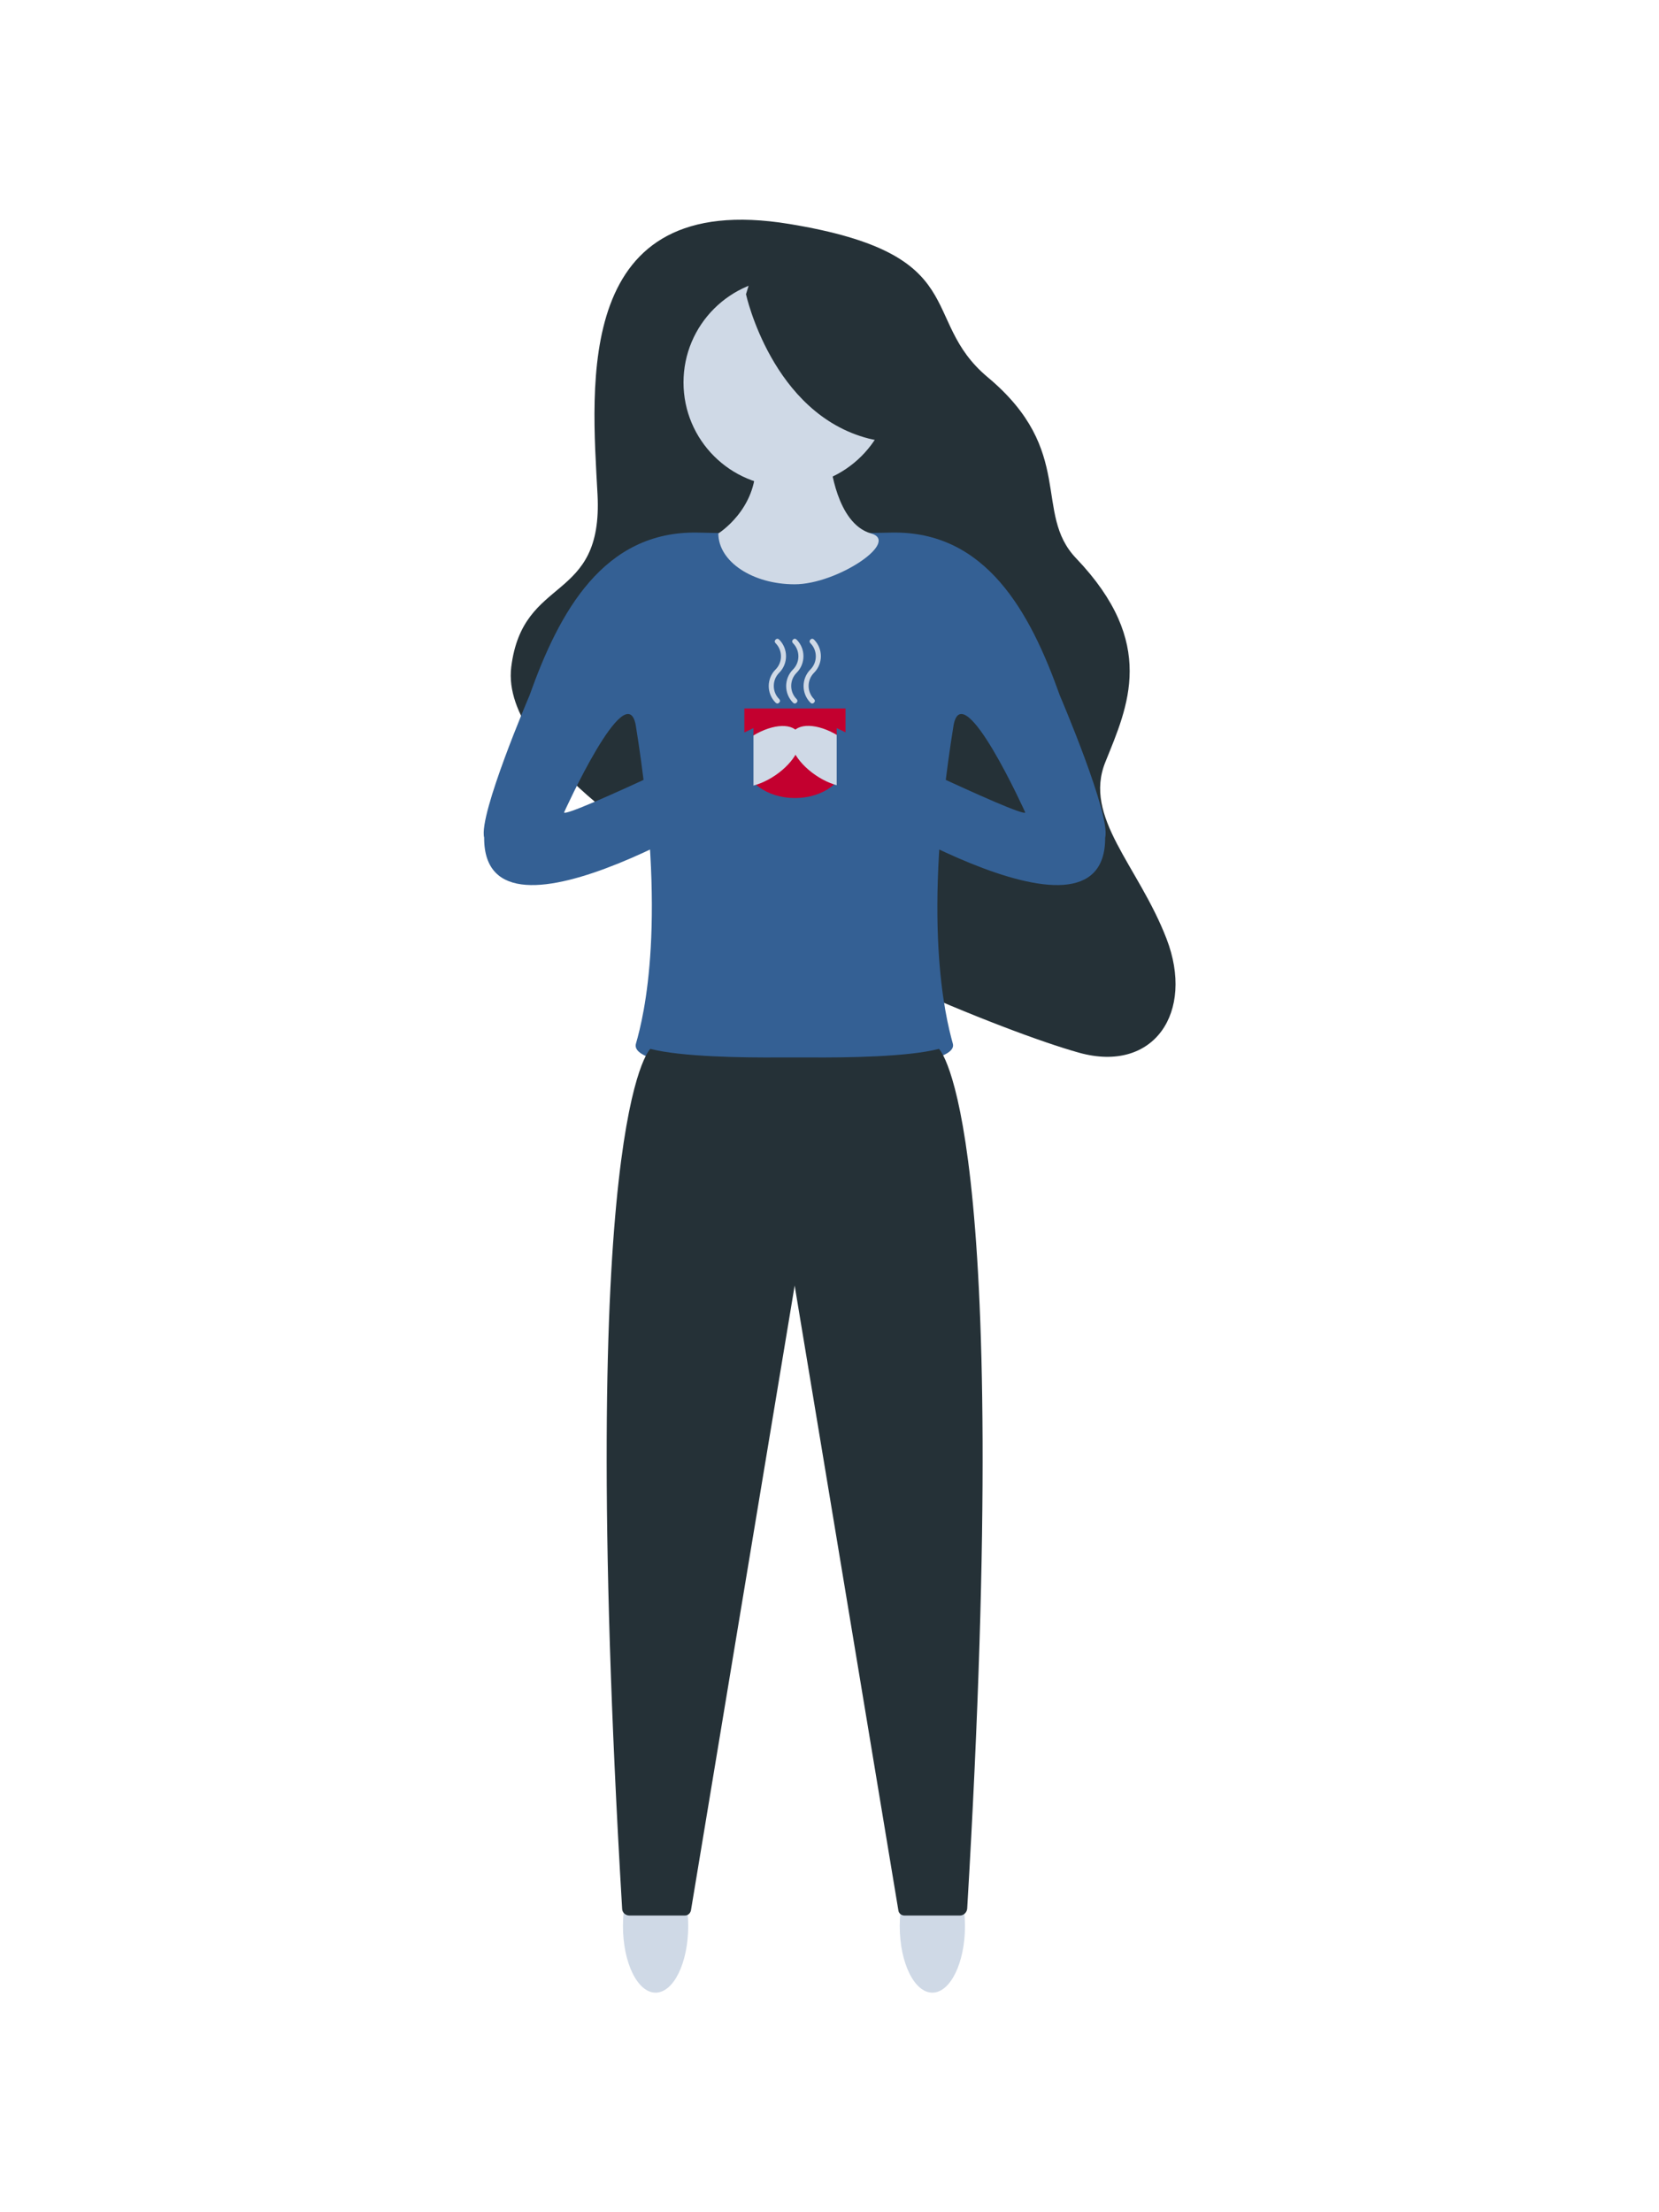<?xml version="1.0" encoding="utf-8"?>
<!-- Generator: Adobe Illustrator 21.1.0, SVG Export Plug-In . SVG Version: 6.00 Build 0)  -->
<svg version="1.1" id="Layer_1" xmlns="http://www.w3.org/2000/svg" xmlns:xlink="http://www.w3.org/1999/xlink" x="0px" y="0px"
	 viewBox="0 0 600 800" style="enable-background:new 0 0 600 800;" xml:space="preserve">
<style type="text/css">
	.st0{fill:#253137;}
	.st1{fill:#346094;}
	.st2{fill:#CFD9E6;}
	.st3{fill:#C3002F;}
</style>
<g>
	<path class="st0" d="M249,313.8c0,0-68.3-38.9-64.1-72.6s33.3-22.7,31.2-62.4s-8.8-110.7,69.4-97.8c66.9,11,46.5,34.3,71.7,55.4
		c32,26.7,16.3,49.1,32,65.5c29.4,30.8,18.7,53.5,10.6,73.6c-8.2,20.1,11.9,37.5,22.1,64c10.2,26.5-4.5,48.7-31.6,41.2
		C363,373.1,288.1,342.3,249,313.8z"/>
	<path class="st1" d="M344.9,262.1c3.5-17.9,25.9,31.7,25.9,31.7c-0.6,2.3-68.4-30.5-68.4-30.5v23.4c0,0,97.5,62.7,97.3,16.2
		c2.1-8.2-16.4-51.4-16.4-51.4c-10.7-30.1-26.7-59.6-60.9-58.9h-0.1c-34.2,0.7-35.7,0.7-35.7,0.7s0,0-34.2-0.7h0
		c-34.2-0.7-50.2,28.8-60.9,58.9c0,0-18.5,43.2-16.4,51.4c-0.2,46.5,97.3-16.2,97.3-16.2v-23.4c0,0-67.8,32.8-68.4,30.5
		c0,0,22.4-49.6,25.9-31.7h0c11.5,71,3,105.2,0.1,115.3c-2.9,10.1,54.7,10,54.7,10s62.7,0,59.9-10
		C341.8,367.3,333.4,333.1,344.9,262.1"/>
	<ellipse class="st2" cx="337.2" cy="696.5" rx="11.8" ry="24.1"/>
	<ellipse class="st2" cx="237.1" cy="696.5" rx="11.8" ry="24.1"/>
	<path class="st0" d="M349.8,690.2c-0.1,1.4-1.3,2.5-2.6,2.5h-20.1c-1.1,0-2.1-0.8-2.2-1.9c-3-17.9-26.2-158.1-37.5-225.9
		c-11.3,67.8-34.5,208-37.5,225.9c-0.2,1.1-1.1,1.9-2.2,1.9h-20.1c-1.4,0-2.6-1.1-2.6-2.5c-17-286.6,10.2-310.9,10.2-310.9
		c11.2,2.9,33.5,3.2,46.8,3.1c2.2,0,4.1,0,5.7,0c1.5,0,3.2,0,5.1,0c13.4,0.1,35.7-0.2,46.8-3.1C339.5,379.3,366.8,403.7,349.8,690.2
		z"/>
	<circle class="st2" cx="284.9" cy="138.3" r="37.7"/>
	<path class="st0" d="M269.8,106.4c0,0,9.4,43.2,44.4,52.2c35,8.9,4.2-55.4,4.2-55.4l-44.6-9.8L269.8,106.4z"/>
	<path class="st0" d="M292.8,383.7v0.2c-1.9,0-3.6,0-5.1,0C290.9,383.8,292.8,383.7,292.8,383.7z"/>
	<path class="st0" d="M287.7,383.9c-1.6,0-3.5,0-5.7,0v-0.2C282,383.7,284.2,383.8,287.7,383.9z"/>
	<path class="st3" d="M269.2,275.2c0,7.4,8.2,13.4,18.3,13.4s18.3-6,18.3-13.4v-19h-36.6V275.2z"/>
	
		<ellipse transform="matrix(0.827 -0.563 0.563 0.827 -106.165 202.489)" class="st2" cx="275.6" cy="273.6" rx="15.5" ry="8.2"/>
	
		<ellipse transform="matrix(0.563 -0.827 0.827 0.563 -95.237 367.113)" class="st2" cx="299.4" cy="273.6" rx="8.2" ry="15.5"/>
	<path class="st2" d="M315,192.9c10.8,3-12.3,18.4-27.6,18.4c-15.2,0-27.6-8.2-27.6-18.4c0,0,14-8.7,13.5-25.4h14h13
		C300.4,167.4,302.4,189.3,315,192.9z"/>
	<path class="st2" d="M288.1,243.3c-2.6,2.6-2.6,6.9,0,9.5c0.4,0.4,0.4,0.9,0,1.3c-0.4,0.4-0.9,0.4-1.3,0c-3.3-3.3-3.3-8.7,0-12
		c2.6-2.6,2.6-6.9,0-9.5c-0.4-0.4-0.4-0.9,0-1.3c0.4-0.4,0.9-0.4,1.3,0C291.4,234.6,291.4,240,288.1,243.3z M281.8,231.3
		c-0.4-0.4-0.9-0.4-1.3,0c-0.4,0.4-0.4,0.9,0,1.3c2.6,2.6,2.6,6.9,0,9.5c-3.3,3.3-3.3,8.7,0,12c0.4,0.4,0.9,0.4,1.3,0
		c0.4-0.4,0.4-0.9,0-1.3c-2.6-2.6-2.6-6.9,0-9.5C285.1,240,285.1,234.6,281.8,231.3z M294.4,243.3c3.3-3.3,3.3-8.7,0-12
		c-0.4-0.4-0.9-0.4-1.3,0c-0.4,0.4-0.4,0.9,0,1.3c2.6,2.6,2.6,6.9,0,9.5c-3.3,3.3-3.3,8.7,0,12c0.4,0.4,0.9,0.4,1.3,0
		c0.4-0.4,0.4-0.9,0-1.3C291.8,250.2,291.8,245.9,294.4,243.3z"/>
	<polygon class="st1" points="272.5,263.3 272.5,286.7 259.5,294.5 256,271.2 	"/>
	<polygon class="st1" points="302.6,263.3 302.6,286.7 315.6,294.5 319.1,271.2 	"/>
</g>
</svg>

